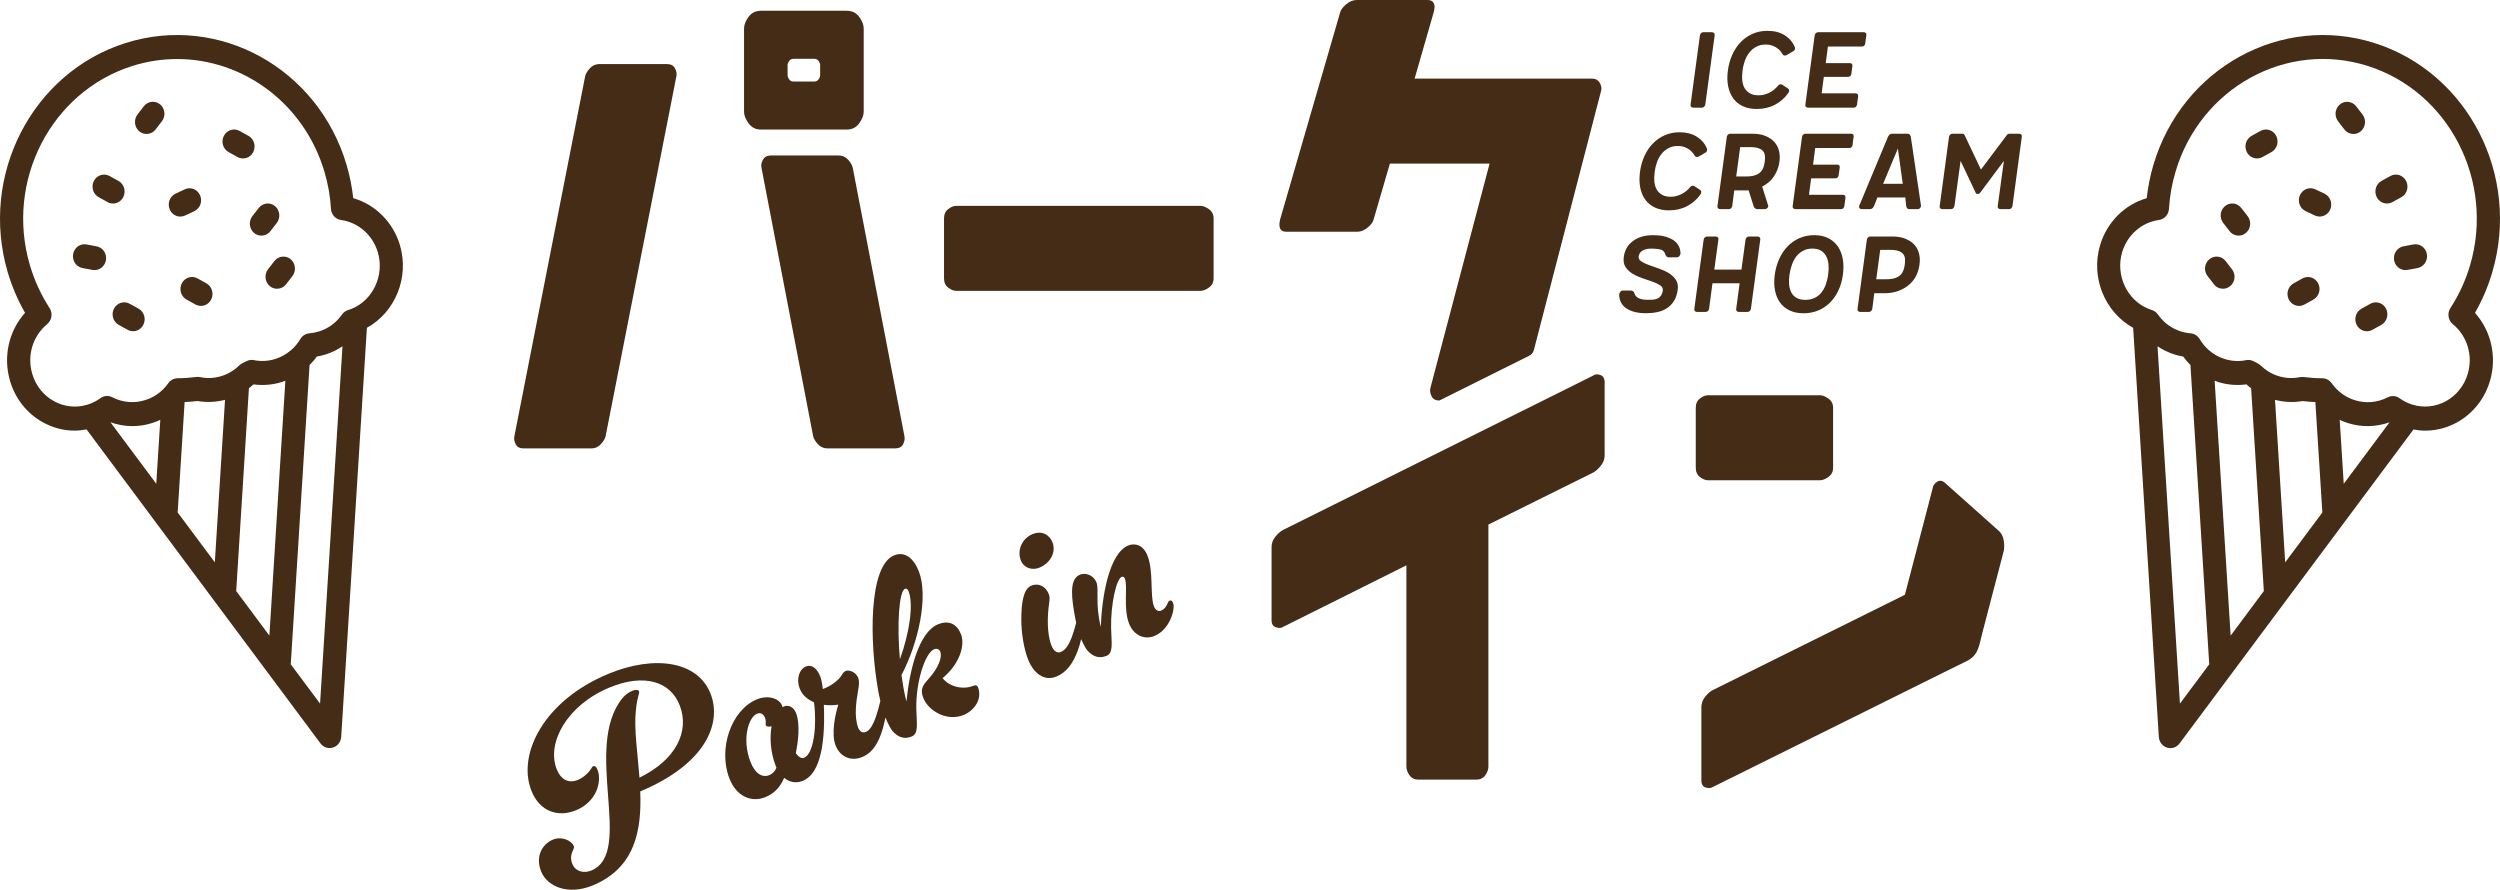 <svg width="118" height="42" viewBox="0 0 118 42" fill="none" xmlns="http://www.w3.org/2000/svg">
<g clip-path="url(#clip0_71_33084)">
<path d="M28.359 20.965C28.483 20.832 28.558 20.706 28.585 20.587L31.925 3.602C31.952 3.483 31.929 3.356 31.859 3.223C31.788 3.091 31.664 3.025 31.488 3.025H28.281C28.113 3.025 27.967 3.091 27.843 3.223C27.72 3.356 27.644 3.483 27.619 3.602L24.279 20.587C24.252 20.706 24.273 20.832 24.339 20.965C24.406 21.098 24.526 21.164 24.704 21.164H27.925C28.092 21.164 28.238 21.096 28.362 20.965H28.359Z" fill="#442C16"/>
<path d="M40.031 7.537C39.911 7.405 39.764 7.339 39.586 7.339H36.379C36.211 7.339 36.089 7.405 36.014 7.537C35.938 7.67 35.914 7.797 35.941 7.916L38.381 20.587C38.408 20.705 38.482 20.832 38.606 20.965C38.729 21.098 38.876 21.163 39.043 21.163H42.264C42.44 21.163 42.562 21.096 42.628 20.965C42.695 20.832 42.714 20.705 42.689 20.587L40.249 7.916C40.224 7.797 40.15 7.67 40.031 7.537Z" fill="#442C16"/>
<path d="M35.915 6.115H39.971C40.218 6.115 40.413 6.016 40.555 5.819C40.696 5.622 40.767 5.441 40.767 5.277V1.347C40.767 1.174 40.696 0.991 40.555 0.797C40.413 0.605 40.218 0.508 39.971 0.508H35.915C35.668 0.508 35.474 0.605 35.332 0.797C35.19 0.989 35.119 1.172 35.119 1.347V5.277C35.119 5.443 35.19 5.622 35.332 5.819C35.474 6.016 35.668 6.115 35.915 6.115ZM37.174 3.065C37.174 3.01 37.198 2.948 37.247 2.879C37.295 2.81 37.364 2.776 37.452 2.776H38.433C38.522 2.776 38.59 2.81 38.638 2.879C38.687 2.948 38.711 3.01 38.711 3.065V3.547C38.711 3.611 38.687 3.678 38.638 3.745C38.59 3.814 38.521 3.848 38.433 3.848H37.452C37.363 3.848 37.295 3.814 37.247 3.745C37.198 3.676 37.174 3.611 37.174 3.547V3.065Z" fill="#442C16"/>
<path d="M57.063 9.874C56.917 9.769 56.782 9.716 56.659 9.716H45.141C45.017 9.716 44.889 9.766 44.757 9.868C44.624 9.97 44.558 10.115 44.558 10.307V13.138C44.558 13.33 44.624 13.477 44.757 13.577C44.889 13.679 45.017 13.729 45.141 13.729H56.659C56.782 13.729 56.917 13.676 57.063 13.571C57.209 13.466 57.282 13.321 57.282 13.138V10.307C57.282 10.124 57.209 9.98 57.063 9.874Z" fill="#442C16"/>
<path d="M60.712 10.939H64.051C64.228 10.939 64.396 10.873 64.555 10.739C64.713 10.606 64.806 10.481 64.834 10.361L65.603 7.722H70.308L67.511 18.328C67.486 18.447 67.505 18.573 67.572 18.706C67.638 18.839 67.759 18.905 67.937 18.905C67.937 18.905 72.029 16.869 72.205 16.777C72.365 16.694 72.404 16.518 72.43 16.399L75.572 4.286C75.607 4.177 75.587 4.053 75.512 3.916C75.436 3.778 75.311 3.709 75.133 3.709H66.77L67.671 0.577C67.689 0.513 67.701 0.438 67.71 0.35C67.719 0.263 67.697 0.183 67.644 0.109C67.591 0.036 67.502 0 67.379 0H64.039C63.863 0 63.694 0.069 63.535 0.206C63.377 0.344 63.284 0.467 63.257 0.578L60.42 10.362C60.331 10.747 60.429 10.939 60.712 10.939Z" fill="#442C16"/>
<path d="M75.526 17.695C75.385 17.65 75.27 17.664 75.181 17.737L60.574 25.007C60.459 25.062 60.337 25.165 60.209 25.317C60.081 25.468 60.018 25.636 60.018 25.819V29.281C60.018 29.454 60.088 29.565 60.23 29.611C60.372 29.656 60.486 29.647 60.575 29.583L66.382 26.683V36.193C66.382 36.321 66.43 36.454 66.528 36.592C66.625 36.729 66.766 36.798 66.952 36.798H69.682C69.868 36.798 70.01 36.729 70.106 36.592C70.203 36.454 70.252 36.321 70.252 36.193V24.759L75.183 22.312C75.297 22.258 75.419 22.151 75.547 21.997C75.676 21.842 75.739 21.676 75.739 21.503V18.04C75.739 17.858 75.668 17.743 75.526 17.697V17.695Z" fill="#442C16"/>
<path d="M79.915 5.082H80.333C80.369 5.082 80.402 5.068 80.433 5.041C80.463 5.013 80.482 4.979 80.49 4.938L80.932 1.665C80.939 1.623 80.932 1.588 80.904 1.562C80.879 1.535 80.847 1.521 80.811 1.521H80.393C80.357 1.521 80.324 1.535 80.294 1.562C80.264 1.588 80.244 1.623 80.237 1.665L79.795 4.938C79.787 4.98 79.795 5.015 79.822 5.041C79.847 5.068 79.879 5.082 79.915 5.082Z" fill="#442C16"/>
<path d="M81.799 4.633C81.914 4.794 82.066 4.919 82.256 5.01C82.446 5.099 82.668 5.144 82.921 5.144C83.239 5.144 83.527 5.077 83.783 4.941C84.04 4.805 84.248 4.62 84.409 4.386C84.421 4.373 84.429 4.359 84.433 4.345C84.438 4.331 84.441 4.317 84.445 4.305C84.453 4.255 84.439 4.214 84.403 4.186L84.126 3.998C84.101 3.986 84.077 3.98 84.053 3.98C83.996 3.98 83.954 4 83.927 4.042C83.797 4.197 83.652 4.311 83.491 4.386C83.329 4.461 83.17 4.499 83.013 4.499C82.847 4.499 82.71 4.469 82.601 4.408C82.493 4.347 82.408 4.264 82.346 4.159C82.286 4.055 82.248 3.931 82.235 3.789C82.221 3.647 82.226 3.492 82.25 3.325C82.269 3.162 82.307 3.006 82.361 2.857C82.416 2.709 82.488 2.579 82.579 2.468C82.669 2.357 82.778 2.268 82.906 2.202C83.032 2.135 83.179 2.102 83.344 2.102C83.51 2.102 83.651 2.14 83.792 2.215C83.934 2.29 84.049 2.405 84.138 2.559C84.145 2.581 84.16 2.596 84.183 2.606C84.205 2.616 84.228 2.621 84.252 2.621C84.276 2.621 84.3 2.615 84.325 2.602L84.646 2.415C84.689 2.39 84.717 2.351 84.724 2.296V2.255C84.724 2.241 84.72 2.227 84.712 2.215C84.611 1.98 84.451 1.796 84.231 1.66C84.011 1.524 83.743 1.455 83.424 1.455C83.17 1.455 82.936 1.502 82.723 1.596C82.509 1.69 82.322 1.821 82.161 1.988C82 2.155 81.868 2.352 81.764 2.581C81.662 2.809 81.593 3.056 81.556 3.323C81.52 3.59 81.523 3.836 81.565 4.056C81.608 4.278 81.686 4.469 81.802 4.63L81.799 4.633Z" fill="#442C16"/>
<path d="M85.335 5.082H87.5C87.541 5.082 87.574 5.068 87.6 5.041C87.625 5.013 87.643 4.982 87.651 4.944L87.705 4.543C87.71 4.505 87.701 4.472 87.681 4.446C87.661 4.419 87.63 4.405 87.591 4.405H85.982L86.084 3.627H87.233C87.274 3.627 87.307 3.612 87.336 3.586C87.364 3.558 87.379 3.526 87.384 3.489L87.432 3.119C87.44 3.081 87.434 3.048 87.414 3.022C87.394 2.993 87.363 2.981 87.324 2.981H86.175L86.277 2.198H87.886C87.927 2.198 87.96 2.184 87.989 2.157C88.017 2.131 88.032 2.098 88.037 2.06L88.091 1.659C88.099 1.621 88.091 1.588 88.07 1.562C88.047 1.535 88.017 1.521 87.976 1.521H85.811C85.775 1.521 85.742 1.535 85.712 1.562C85.682 1.588 85.662 1.623 85.654 1.665L85.213 4.938C85.205 4.98 85.213 5.015 85.24 5.041C85.266 5.068 85.297 5.082 85.333 5.082H85.335Z" fill="#442C16"/>
<path d="M80.26 9.176C80.273 9.163 80.28 9.149 80.285 9.135C80.289 9.121 80.292 9.107 80.297 9.094C80.304 9.044 80.291 9.004 80.254 8.974L79.977 8.786C79.953 8.774 79.929 8.768 79.905 8.768C79.847 8.768 79.805 8.788 79.778 8.83C79.648 8.985 79.504 9.099 79.342 9.174C79.181 9.249 79.021 9.287 78.864 9.287C78.698 9.287 78.561 9.257 78.453 9.196C78.344 9.135 78.26 9.052 78.198 8.947C78.138 8.843 78.1 8.719 78.086 8.577C78.073 8.435 78.077 8.28 78.101 8.113C78.121 7.95 78.159 7.794 78.213 7.645C78.267 7.497 78.34 7.367 78.43 7.256C78.521 7.145 78.629 7.056 78.757 6.99C78.884 6.923 79.03 6.89 79.196 6.89C79.362 6.89 79.502 6.928 79.644 7.003C79.786 7.078 79.9 7.194 79.989 7.347C79.997 7.369 80.012 7.384 80.034 7.394C80.057 7.405 80.08 7.409 80.104 7.409C80.128 7.409 80.152 7.403 80.176 7.391L80.497 7.203C80.541 7.178 80.568 7.139 80.576 7.084V7.043C80.576 7.029 80.571 7.015 80.564 7.003C80.463 6.768 80.303 6.584 80.083 6.448C79.862 6.312 79.594 6.243 79.276 6.243C79.021 6.243 78.787 6.29 78.575 6.384C78.361 6.478 78.174 6.609 78.013 6.776C77.851 6.943 77.72 7.14 77.616 7.369C77.513 7.597 77.444 7.844 77.408 8.111C77.372 8.378 77.375 8.624 77.417 8.844C77.459 9.066 77.537 9.257 77.654 9.418C77.768 9.579 77.921 9.704 78.111 9.795C78.3 9.884 78.522 9.929 78.775 9.929C79.094 9.929 79.382 9.862 79.638 9.726C79.894 9.59 80.102 9.405 80.264 9.171L80.26 9.176Z" fill="#442C16"/>
<path d="M81.186 9.871H81.604C81.64 9.871 81.673 9.857 81.704 9.831C81.734 9.803 81.753 9.768 81.761 9.728L81.857 8.988H82.432C82.468 8.988 82.503 8.987 82.534 8.982L82.77 9.728C82.777 9.765 82.798 9.799 82.833 9.828C82.868 9.857 82.902 9.871 82.938 9.871H83.308C83.344 9.871 83.377 9.857 83.407 9.831C83.438 9.803 83.457 9.768 83.465 9.728L83.174 8.805C83.415 8.685 83.603 8.521 83.736 8.316C83.869 8.111 83.952 7.894 83.985 7.664L83.991 7.614C84.015 7.447 84.007 7.284 83.97 7.125C83.932 6.967 83.86 6.826 83.756 6.708C83.65 6.589 83.51 6.492 83.335 6.42C83.16 6.346 82.944 6.311 82.691 6.311H81.663C81.627 6.311 81.594 6.325 81.563 6.351C81.533 6.378 81.514 6.412 81.506 6.454L81.064 9.728C81.057 9.77 81.064 9.804 81.091 9.831C81.117 9.857 81.149 9.871 81.185 9.871H81.186ZM82.136 6.944H82.608C82.777 6.944 82.911 6.962 83.011 7C83.109 7.037 83.183 7.087 83.228 7.15C83.275 7.212 83.3 7.284 83.306 7.366C83.312 7.447 83.309 7.53 83.297 7.614L83.291 7.664C83.279 7.747 83.26 7.83 83.231 7.91C83.202 7.989 83.157 8.06 83.095 8.122C83.033 8.185 82.948 8.235 82.839 8.272C82.73 8.31 82.59 8.329 82.421 8.329H81.949L82.136 6.942V6.944Z" fill="#442C16"/>
<path d="M84.643 9.831C84.668 9.857 84.7 9.871 84.736 9.871H86.901C86.942 9.871 86.975 9.857 87.001 9.831C87.026 9.803 87.045 9.771 87.052 9.734L87.106 9.332C87.111 9.295 87.102 9.262 87.082 9.235C87.063 9.207 87.031 9.195 86.992 9.195H85.383L85.486 8.416H86.635C86.675 8.416 86.708 8.402 86.737 8.375C86.766 8.347 86.781 8.316 86.785 8.279L86.834 7.908C86.841 7.871 86.835 7.838 86.815 7.811C86.796 7.783 86.764 7.771 86.725 7.771H85.576L85.679 6.987H87.287C87.328 6.987 87.361 6.973 87.39 6.947C87.418 6.92 87.434 6.887 87.438 6.85L87.492 6.448C87.5 6.411 87.492 6.378 87.471 6.351C87.449 6.325 87.418 6.311 87.378 6.311H85.213C85.177 6.311 85.143 6.325 85.113 6.351C85.083 6.378 85.063 6.412 85.056 6.454L84.614 9.728C84.606 9.77 84.614 9.804 84.641 9.831H84.643Z" fill="#442C16"/>
<path d="M87.776 9.831C87.802 9.857 87.833 9.871 87.87 9.871H88.275C88.311 9.871 88.344 9.857 88.375 9.831C88.405 9.803 88.43 9.771 88.45 9.734L88.613 9.32H89.931L89.973 9.734C89.98 9.771 89.997 9.804 90.021 9.831C90.045 9.857 90.075 9.871 90.112 9.871H90.517C90.553 9.871 90.587 9.857 90.617 9.831C90.647 9.803 90.666 9.768 90.674 9.728L90.19 6.454C90.181 6.412 90.164 6.378 90.139 6.351C90.113 6.325 90.081 6.311 90.045 6.311H89.296C89.26 6.311 89.225 6.325 89.193 6.351C89.162 6.378 89.135 6.412 89.115 6.454L87.749 9.728C87.741 9.77 87.749 9.804 87.776 9.831ZM89.581 7.012L89.81 8.674H88.884L89.579 7.012H89.581Z" fill="#442C16"/>
<path d="M95.308 6.311H94.842C94.794 6.311 94.751 6.336 94.715 6.386L93.5 8.003L92.733 6.386C92.713 6.336 92.674 6.311 92.618 6.311H92.152C92.116 6.311 92.083 6.325 92.053 6.351C92.022 6.378 92.003 6.412 91.995 6.454L91.553 9.728C91.546 9.77 91.553 9.804 91.581 9.831C91.606 9.857 91.638 9.871 91.674 9.871H92.092C92.128 9.871 92.161 9.857 92.191 9.831C92.222 9.803 92.241 9.768 92.249 9.728L92.54 7.595L93.259 9.113C93.266 9.138 93.287 9.151 93.319 9.151H93.379C93.404 9.151 93.428 9.138 93.452 9.113L94.583 7.595L94.293 9.728C94.286 9.77 94.293 9.804 94.32 9.831C94.346 9.857 94.378 9.871 94.414 9.871H94.831C94.868 9.871 94.901 9.857 94.931 9.831C94.961 9.803 94.981 9.768 94.988 9.728L95.43 6.454C95.438 6.412 95.43 6.378 95.403 6.351C95.377 6.325 95.346 6.311 95.309 6.311H95.308Z" fill="#442C16"/>
<path d="M78.952 11.316C78.837 11.242 78.701 11.189 78.543 11.153C78.386 11.117 78.215 11.1 78.029 11.1C77.642 11.1 77.325 11.191 77.079 11.374C76.833 11.555 76.689 11.803 76.643 12.116C76.615 12.316 76.643 12.48 76.728 12.608C76.812 12.735 76.925 12.841 77.067 12.924C77.209 13.009 77.364 13.079 77.533 13.135C77.702 13.192 77.86 13.246 78.005 13.298C78.15 13.35 78.27 13.407 78.365 13.47C78.46 13.532 78.499 13.617 78.483 13.72C78.466 13.829 78.435 13.912 78.386 13.97C78.338 14.029 78.281 14.072 78.215 14.098C78.148 14.125 78.076 14.14 77.997 14.145C77.919 14.15 77.841 14.151 77.765 14.151C77.705 14.151 77.642 14.147 77.575 14.139C77.509 14.131 77.446 14.115 77.388 14.092C77.329 14.069 77.28 14.039 77.237 14.001C77.195 13.964 77.167 13.915 77.15 13.857C77.142 13.815 77.121 13.781 77.09 13.754C77.058 13.728 77.023 13.714 76.987 13.714H76.6C76.552 13.714 76.512 13.732 76.482 13.77C76.452 13.807 76.432 13.848 76.425 13.889C76.425 14.039 76.455 14.172 76.515 14.284C76.576 14.397 76.663 14.491 76.775 14.562C76.888 14.636 77.02 14.691 77.174 14.728C77.326 14.766 77.497 14.784 77.682 14.784C77.868 14.784 78.058 14.767 78.227 14.731C78.395 14.695 78.548 14.634 78.68 14.547C78.813 14.459 78.925 14.344 79.014 14.201C79.103 14.059 79.161 13.881 79.189 13.668C79.213 13.484 79.183 13.329 79.098 13.204C79.014 13.079 78.9 12.974 78.759 12.887C78.617 12.801 78.462 12.73 78.293 12.674C78.124 12.618 77.966 12.562 77.821 12.508C77.676 12.454 77.557 12.396 77.464 12.333C77.37 12.271 77.331 12.194 77.343 12.102C77.36 11.985 77.42 11.894 77.524 11.83C77.629 11.766 77.773 11.733 77.954 11.733C78.111 11.733 78.248 11.747 78.365 11.774C78.483 11.802 78.561 11.875 78.6 11.996C78.608 12.038 78.628 12.074 78.658 12.102C78.688 12.132 78.721 12.146 78.757 12.146H79.145C79.193 12.146 79.232 12.129 79.262 12.093C79.293 12.057 79.312 12.018 79.32 11.977C79.32 11.827 79.287 11.697 79.223 11.588C79.158 11.478 79.069 11.388 78.953 11.314L78.952 11.316Z" fill="#442C16"/>
<path d="M80.51 14.723C80.546 14.723 80.579 14.709 80.609 14.683C80.639 14.655 80.659 14.62 80.667 14.58L80.829 13.37H82.111L81.948 14.58C81.941 14.622 81.948 14.656 81.975 14.683C82.001 14.709 82.033 14.723 82.069 14.723H82.486C82.523 14.723 82.556 14.709 82.586 14.683C82.616 14.655 82.636 14.62 82.643 14.58L83.085 11.306C83.093 11.264 83.085 11.23 83.058 11.203C83.032 11.175 83.001 11.163 82.964 11.163H82.547C82.511 11.163 82.477 11.177 82.447 11.203C82.417 11.23 82.397 11.264 82.39 11.306L82.197 12.724H80.915L81.108 11.306C81.116 11.264 81.108 11.23 81.081 11.203C81.056 11.175 81.024 11.163 80.988 11.163H80.57C80.534 11.163 80.501 11.177 80.471 11.203C80.44 11.23 80.421 11.264 80.413 11.306L79.972 14.58C79.964 14.622 79.972 14.656 79.999 14.683C80.024 14.709 80.056 14.723 80.092 14.723H80.51Z" fill="#442C16"/>
<path d="M86.747 11.633C86.632 11.466 86.482 11.336 86.293 11.241C86.106 11.147 85.885 11.1 85.631 11.1C85.378 11.1 85.144 11.147 84.93 11.241C84.716 11.335 84.531 11.466 84.371 11.633C84.211 11.8 84.08 11.997 83.977 12.226C83.875 12.454 83.805 12.701 83.769 12.968C83.733 13.235 83.736 13.481 83.778 13.701C83.82 13.923 83.899 14.114 84.013 14.275C84.128 14.436 84.28 14.561 84.467 14.652C84.654 14.741 84.876 14.786 85.129 14.786C85.382 14.786 85.616 14.741 85.827 14.652C86.038 14.561 86.224 14.436 86.384 14.275C86.543 14.114 86.675 13.923 86.777 13.701C86.88 13.479 86.949 13.235 86.985 12.968C87.021 12.701 87.02 12.452 86.979 12.226C86.939 11.997 86.862 11.8 86.747 11.633ZM86.29 12.968C86.266 13.135 86.228 13.29 86.176 13.435C86.123 13.579 86.053 13.704 85.968 13.812C85.88 13.918 85.775 14.003 85.649 14.062C85.524 14.123 85.379 14.153 85.214 14.153C85.048 14.153 84.911 14.123 84.802 14.062C84.693 14.001 84.611 13.918 84.553 13.812C84.497 13.706 84.461 13.581 84.448 13.435C84.434 13.292 84.439 13.135 84.463 12.968C84.487 12.806 84.525 12.648 84.577 12.498C84.63 12.348 84.701 12.215 84.788 12.102C84.877 11.989 84.984 11.899 85.11 11.833C85.235 11.766 85.379 11.733 85.545 11.733C85.711 11.733 85.847 11.766 85.954 11.833C86.061 11.9 86.144 11.989 86.201 12.102C86.26 12.215 86.295 12.348 86.307 12.498C86.319 12.648 86.313 12.804 86.289 12.968H86.29Z" fill="#442C16"/>
<path d="M89.946 11.272C89.771 11.198 89.556 11.163 89.302 11.163H88.274C88.238 11.163 88.205 11.177 88.175 11.203C88.144 11.23 88.125 11.264 88.117 11.306L87.676 14.58C87.668 14.622 87.676 14.656 87.703 14.683C87.728 14.709 87.76 14.723 87.796 14.723H88.214C88.25 14.723 88.283 14.709 88.313 14.683C88.344 14.655 88.363 14.62 88.371 14.58L88.467 13.84H88.939C89.192 13.84 89.417 13.803 89.613 13.728C89.809 13.653 89.976 13.554 90.115 13.434C90.254 13.313 90.364 13.173 90.442 13.013C90.521 12.854 90.572 12.69 90.596 12.518L90.602 12.468C90.626 12.301 90.619 12.138 90.581 11.979C90.543 11.821 90.471 11.68 90.367 11.561C90.261 11.442 90.121 11.345 89.946 11.274V11.272ZM89.907 12.466L89.901 12.516C89.889 12.599 89.869 12.682 89.841 12.762C89.812 12.841 89.767 12.912 89.705 12.974C89.643 13.037 89.557 13.087 89.449 13.124C89.34 13.162 89.2 13.181 89.031 13.181H88.559L88.746 11.794H89.218C89.387 11.794 89.521 11.813 89.621 11.85C89.719 11.888 89.793 11.938 89.838 12C89.885 12.063 89.91 12.135 89.916 12.216C89.922 12.297 89.919 12.38 89.907 12.465V12.466Z" fill="#442C16"/>
<path d="M85.899 22.669C86.023 22.669 86.157 22.616 86.303 22.511C86.45 22.406 86.522 22.261 86.522 22.078V19.247C86.522 19.064 86.45 18.92 86.303 18.814C86.157 18.709 86.023 18.656 85.899 18.656H80.624C80.5 18.656 80.372 18.706 80.239 18.808C80.106 18.91 80.04 19.055 80.04 19.247V22.078C80.04 22.27 80.106 22.417 80.239 22.517C80.372 22.619 80.5 22.669 80.624 22.669H85.899Z" fill="#442C16"/>
<path d="M94.342 25.056L91.809 22.797C91.675 22.677 91.546 22.66 91.424 22.744C91.302 22.828 91.236 22.927 91.224 23.038L89.911 28.074L80.861 32.563C80.737 32.618 80.614 32.724 80.49 32.879C80.367 33.036 80.305 33.2 80.305 33.373V36.836C80.305 37.019 80.376 37.131 80.517 37.172C80.659 37.212 80.774 37.201 80.863 37.137L88.541 33.328C88.917 33.142 89.292 32.956 89.668 32.768C90.364 32.423 91.062 32.077 91.759 31.73C91.991 31.615 92.222 31.501 92.454 31.387C92.73 31.249 93.047 31.14 93.232 30.874C93.418 30.61 93.47 30.244 93.552 29.93C93.632 29.623 93.712 29.317 93.791 29.011C93.981 28.282 94.171 27.555 94.362 26.827C94.432 26.558 94.499 26.288 94.573 26.019C94.607 25.892 94.609 25.728 94.579 25.526C94.548 25.325 94.47 25.167 94.342 25.053V25.056Z" fill="#442C16"/>
<path d="M16.673 9.354C16.616 8.826 16.51 8.3 16.36 7.789C15.015 3.219 10.332 0.636 5.923 2.032C1.513 3.43 -0.981 8.283 0.365 12.851C0.564 13.524 0.839 14.167 1.182 14.765C0.415 15.622 0.137 16.835 0.475 17.981C0.724 18.827 1.277 19.522 2.03 19.936C2.499 20.194 3.01 20.326 3.525 20.326C3.712 20.326 3.899 20.302 4.085 20.268L15.126 35.088C15.232 35.229 15.392 35.308 15.559 35.308C15.612 35.308 15.666 35.3 15.719 35.283C15.936 35.215 16.09 35.014 16.105 34.778L17.317 15.472C18.648 14.741 19.328 13.102 18.879 11.578C18.558 10.489 17.716 9.654 16.676 9.354H16.673ZM7.168 19.971C7.304 19.929 7.437 19.877 7.566 19.816L7.376 22.834L5.214 19.932C5.846 20.155 6.524 20.176 7.168 19.971ZM8.714 18.977C8.913 18.967 9.115 18.953 9.321 18.928C9.752 19.003 10.196 18.981 10.621 18.872L10.14 26.542L8.386 24.188L8.714 18.977ZM11.747 18.328C11.823 18.27 11.895 18.209 11.967 18.143C12.417 18.204 12.88 18.165 13.318 18.026C13.37 18.011 13.419 17.989 13.469 17.97L12.715 30.001L11.149 27.898L11.749 18.328H11.747ZM13.724 31.355L14.611 17.229C14.734 17.105 14.852 16.974 14.954 16.829C15.099 16.804 15.241 16.771 15.378 16.727C15.66 16.638 15.922 16.507 16.165 16.346L15.107 33.211L13.724 31.355ZM16.596 14.575C16.545 14.595 16.491 14.614 16.43 14.633C16.316 14.669 16.216 14.742 16.145 14.842C15.876 15.227 15.5 15.505 15.06 15.644C14.915 15.689 14.76 15.719 14.6 15.733C14.427 15.747 14.27 15.846 14.179 15.999C14.057 16.204 13.908 16.383 13.736 16.53C13.736 16.53 13.736 16.53 13.735 16.53C13.73 16.535 13.724 16.537 13.719 16.541C13.507 16.721 13.266 16.857 13.002 16.941C12.67 17.046 12.317 17.067 11.984 16.998C11.865 16.973 11.74 16.991 11.63 17.049C11.578 17.076 11.526 17.102 11.438 17.145C11.387 17.17 11.34 17.204 11.298 17.243C11.183 17.354 11.064 17.449 10.942 17.526C10.793 17.62 10.633 17.693 10.467 17.746C10.131 17.853 9.787 17.872 9.445 17.8C9.388 17.787 9.327 17.785 9.27 17.793C8.967 17.832 8.67 17.853 8.386 17.853C8.216 17.853 8.055 17.936 7.952 18.076C7.899 18.148 7.845 18.218 7.786 18.284C7.529 18.57 7.215 18.772 6.853 18.884C6.336 19.049 5.783 19 5.299 18.75C5.119 18.656 4.905 18.673 4.741 18.794C4.56 18.925 4.359 19.027 4.147 19.094C3.61 19.264 3.04 19.208 2.545 18.934C2.049 18.661 1.686 18.204 1.522 17.646C1.267 16.782 1.544 15.861 2.227 15.299C2.45 15.114 2.5 14.783 2.34 14.539C1.938 13.92 1.624 13.24 1.412 12.518C0.239 8.549 2.407 4.33 6.242 3.115C6.948 2.892 7.66 2.786 8.362 2.786C11.474 2.786 14.362 4.877 15.318 8.121C15.485 8.688 15.588 9.271 15.622 9.857C15.639 10.128 15.836 10.348 16.096 10.384C16.911 10.495 17.594 11.095 17.834 11.91C18.154 12.993 17.608 14.165 16.598 14.575H16.596Z" fill="#442C16"/>
<path d="M5.817 9.306C5.959 9.029 5.858 8.687 5.592 8.54L5.17 8.307C4.903 8.16 4.573 8.265 4.431 8.541C4.29 8.818 4.391 9.16 4.657 9.307L5.08 9.54C5.161 9.585 5.249 9.606 5.336 9.606C5.532 9.606 5.72 9.496 5.818 9.306H5.817Z" fill="#442C16"/>
<path d="M9.742 13.373L9.32 13.14C9.053 12.993 8.723 13.098 8.581 13.374C8.439 13.651 8.54 13.993 8.805 14.14L9.228 14.373C9.309 14.418 9.396 14.439 9.484 14.439C9.68 14.439 9.868 14.329 9.966 14.139C10.108 13.862 10.007 13.52 9.74 13.373H9.742Z" fill="#442C16"/>
<path d="M4.559 11.627L4.087 11.538C3.792 11.48 3.507 11.684 3.452 11.992C3.398 12.3 3.594 12.594 3.891 12.651L4.363 12.74C4.396 12.746 4.429 12.749 4.463 12.749C4.72 12.749 4.951 12.558 4.999 12.285C5.054 11.977 4.858 11.683 4.561 11.627H4.559Z" fill="#442C16"/>
<path d="M11.952 7.178C12.093 6.901 11.992 6.559 11.727 6.412L11.305 6.179C11.038 6.032 10.708 6.137 10.566 6.414C10.424 6.69 10.525 7.033 10.792 7.18L11.214 7.413C11.296 7.458 11.383 7.478 11.471 7.478C11.667 7.478 11.855 7.369 11.953 7.178H11.952Z" fill="#442C16"/>
<path d="M6.54 14.569L6.117 14.336C5.851 14.189 5.52 14.293 5.379 14.569C5.237 14.844 5.338 15.188 5.603 15.334L6.025 15.567C6.107 15.613 6.194 15.633 6.282 15.633C6.478 15.633 6.666 15.524 6.764 15.333C6.906 15.058 6.805 14.714 6.538 14.567L6.54 14.569Z" fill="#442C16"/>
<path d="M13.063 10.525C13.251 10.281 13.215 9.924 12.98 9.729C12.745 9.534 12.401 9.573 12.213 9.815L11.912 10.201C11.724 10.445 11.76 10.801 11.995 10.997C12.097 11.081 12.217 11.122 12.338 11.122C12.498 11.122 12.656 11.05 12.763 10.911L13.063 10.525Z" fill="#442C16"/>
<path d="M6.789 5.016L6.49 5.404C6.302 5.648 6.341 6.004 6.576 6.199C6.677 6.282 6.797 6.323 6.917 6.323C7.077 6.323 7.237 6.249 7.344 6.11L7.642 5.723C7.831 5.479 7.792 5.122 7.556 4.927C7.321 4.732 6.977 4.772 6.789 5.016Z" fill="#442C16"/>
<path d="M12.951 12.322L12.651 12.709C12.463 12.952 12.501 13.309 12.734 13.504C12.835 13.589 12.956 13.629 13.076 13.629C13.236 13.629 13.395 13.557 13.502 13.418L13.802 13.032C13.99 12.788 13.953 12.432 13.719 12.236C13.484 12.04 13.14 12.08 12.951 12.322Z" fill="#442C16"/>
<path d="M9.172 9.966C9.446 9.838 9.569 9.502 9.443 9.218C9.32 8.933 8.997 8.806 8.721 8.936L8.285 9.141C8.011 9.269 7.889 9.605 8.014 9.89C8.104 10.099 8.303 10.223 8.512 10.223C8.587 10.223 8.664 10.207 8.736 10.173L9.172 9.968V9.966Z" fill="#442C16"/>
<path d="M117.635 12.851C118.981 8.283 116.487 3.43 112.077 2.032C107.667 0.636 102.987 3.219 101.639 7.789C101.488 8.3 101.383 8.826 101.325 9.354C100.283 9.654 99.444 10.489 99.123 11.58C98.673 13.102 99.353 14.739 100.685 15.474L101.897 34.782C101.912 35.016 102.064 35.218 102.283 35.286C102.336 35.304 102.388 35.312 102.443 35.312C102.608 35.312 102.77 35.232 102.875 35.091L113.917 20.271C114.102 20.305 114.286 20.327 114.47 20.327C115.837 20.327 117.107 19.408 117.526 17.983C117.864 16.837 117.586 15.625 116.819 14.767C117.163 14.168 117.437 13.527 117.636 12.852L117.635 12.851ZM104.682 18.026C105.12 18.165 105.583 18.204 106.033 18.143C106.103 18.209 106.177 18.27 106.253 18.328L106.853 27.898L105.286 30.002L104.531 17.97C104.582 17.989 104.63 18.011 104.683 18.026H104.682ZM108.68 18.93C108.885 18.955 109.087 18.969 109.286 18.978L109.615 24.19L107.861 26.544L107.38 18.873C107.806 18.983 108.25 19.006 108.68 18.93ZM110.829 19.971C111.474 20.176 112.154 20.155 112.786 19.933L110.624 22.836L110.434 19.818C110.562 19.879 110.695 19.93 110.829 19.972V19.971ZM102.622 16.727C102.759 16.771 102.901 16.804 103.046 16.829C103.15 16.974 103.267 17.106 103.389 17.229L104.276 31.355L102.893 33.211L101.835 16.346C102.078 16.507 102.34 16.637 102.623 16.727H102.622ZM113.855 19.097C113.642 19.03 113.442 18.928 113.261 18.797C113.167 18.728 113.057 18.694 112.947 18.694C112.864 18.694 112.78 18.714 112.703 18.753C112.217 19.003 111.665 19.052 111.145 18.888C110.785 18.775 110.473 18.573 110.215 18.287C110.156 18.222 110.102 18.15 110.048 18.078C109.945 17.937 109.784 17.856 109.613 17.854C109.33 17.854 109.033 17.834 108.73 17.795C108.671 17.787 108.612 17.79 108.555 17.801C108.213 17.872 107.869 17.854 107.533 17.748C107.367 17.695 107.206 17.621 107.056 17.528C106.934 17.451 106.815 17.357 106.7 17.246C106.658 17.206 106.578 17.156 106.527 17.131C106.474 17.106 106.422 17.079 106.37 17.051C106.26 16.993 106.135 16.976 106.016 16.999C105.683 17.068 105.33 17.048 104.998 16.943C104.727 16.857 104.48 16.72 104.262 16.53C104.091 16.383 103.943 16.204 103.819 15.999C103.727 15.846 103.572 15.747 103.398 15.733C103.237 15.721 103.083 15.689 102.939 15.644C102.498 15.505 102.121 15.227 101.852 14.842C101.782 14.742 101.675 14.667 101.562 14.631C101.509 14.614 101.453 14.595 101.408 14.576C100.392 14.164 99.846 12.991 100.164 11.908C100.404 11.092 101.087 10.493 101.903 10.383C102.162 10.347 102.36 10.126 102.376 9.856C102.411 9.27 102.513 8.685 102.681 8.117C103.852 4.144 107.922 1.899 111.756 3.112C115.592 4.327 117.758 8.546 116.588 12.518C116.376 13.242 116.062 13.921 115.66 14.539C115.5 14.784 115.549 15.116 115.773 15.299C116.456 15.861 116.733 16.782 116.478 17.646C116.139 18.795 114.961 19.446 113.853 19.094L113.855 19.097Z" fill="#442C16"/>
<path d="M113.568 8.541C113.426 8.266 113.096 8.159 112.829 8.306L112.407 8.539C112.142 8.686 112.041 9.029 112.182 9.305C112.28 9.496 112.469 9.605 112.665 9.605C112.751 9.605 112.84 9.584 112.921 9.54L113.343 9.307C113.609 9.16 113.71 8.818 113.569 8.541H113.568Z" fill="#442C16"/>
<path d="M108.68 13.14L108.258 13.373C107.993 13.52 107.892 13.862 108.032 14.139C108.13 14.329 108.318 14.439 108.514 14.439C108.6 14.439 108.689 14.417 108.771 14.373L109.193 14.14C109.458 13.993 109.559 13.651 109.418 13.374C109.276 13.099 108.946 12.993 108.679 13.14H108.68Z" fill="#442C16"/>
<path d="M113.913 11.538L113.441 11.627C113.144 11.683 112.948 11.979 113.002 12.285C113.05 12.558 113.28 12.749 113.539 12.749C113.572 12.749 113.605 12.746 113.638 12.74L114.11 12.651C114.407 12.594 114.603 12.299 114.549 11.993C114.495 11.685 114.21 11.481 113.914 11.538H113.913Z" fill="#442C16"/>
<path d="M106.696 6.179L106.274 6.412C106.009 6.559 105.908 6.901 106.05 7.178C106.148 7.369 106.336 7.478 106.532 7.478C106.618 7.478 106.707 7.456 106.788 7.413L107.21 7.18C107.476 7.033 107.577 6.69 107.437 6.414C107.295 6.137 106.965 6.032 106.698 6.179H106.696Z" fill="#442C16"/>
<path d="M111.883 14.336L111.461 14.569C111.196 14.716 111.095 15.058 111.235 15.335C111.333 15.525 111.522 15.635 111.718 15.635C111.803 15.635 111.892 15.613 111.974 15.569L112.396 15.336C112.661 15.189 112.762 14.847 112.621 14.57C112.479 14.294 112.149 14.19 111.882 14.337L111.883 14.336Z" fill="#442C16"/>
<path d="M105.787 9.815C105.599 9.571 105.255 9.532 105.02 9.729C104.784 9.925 104.747 10.281 104.937 10.525L105.237 10.911C105.344 11.05 105.502 11.122 105.662 11.122C105.782 11.122 105.903 11.081 106.004 10.997C106.239 10.802 106.277 10.445 106.087 10.201L105.787 9.815Z" fill="#442C16"/>
<path d="M111.51 5.405L111.211 5.018C111.023 4.774 110.679 4.733 110.444 4.928C110.208 5.124 110.169 5.48 110.358 5.724L110.656 6.112C110.765 6.252 110.923 6.324 111.083 6.324C111.202 6.324 111.323 6.284 111.424 6.201C111.659 6.005 111.698 5.649 111.51 5.405Z" fill="#442C16"/>
<path d="M105.049 12.322C104.86 12.079 104.516 12.04 104.281 12.236C104.046 12.432 104.008 12.788 104.198 13.032L104.498 13.418C104.605 13.557 104.764 13.629 104.924 13.629C105.044 13.629 105.165 13.589 105.266 13.504C105.501 13.309 105.539 12.952 105.349 12.709L105.049 12.322Z" fill="#442C16"/>
<path d="M109.713 9.139L109.278 8.935C109.003 8.805 108.679 8.932 108.555 9.218C108.432 9.502 108.552 9.838 108.828 9.966L109.264 10.171C109.336 10.206 109.413 10.221 109.489 10.221C109.697 10.221 109.896 10.098 109.986 9.888C110.11 9.604 109.989 9.268 109.713 9.139Z" fill="#442C16"/>
<path d="M28.699 31.813C25.7 33.056 24.406 35.569 25.076 37.304C25.469 38.326 26.357 38.587 27.19 38.244C28.186 37.831 28.408 36.862 28.206 36.34C28.144 36.18 28.069 36.138 27.996 36.168C27.956 36.185 27.944 36.215 27.915 36.263C27.858 36.361 27.63 36.665 27.28 36.81C26.838 36.993 26.466 36.801 26.27 36.29C25.798 35.066 26.756 33.285 28.768 32.451C30.37 31.786 31.638 32.138 32.085 33.298C32.557 34.522 31.909 35.866 30.183 36.704C30.097 35.553 29.92 34.417 30.011 33.54C30.085 32.805 30.204 32.743 30.159 32.626C30.125 32.541 29.985 32.549 29.842 32.608C29.708 32.663 29.515 32.78 29.371 32.963C27.496 35.297 29.952 40.243 27.909 41.09C27.55 41.239 27.151 41.132 27.012 40.771C26.831 40.302 27.142 40.088 27.087 39.949C26.976 39.661 26.507 39.461 26.095 39.632C25.602 39.836 25.263 40.408 25.534 41.112C25.83 41.878 26.846 42.259 27.977 41.792C29.99 40.957 30.291 39.177 30.22 37.354C33.349 36.044 34.07 34.115 33.543 32.754C32.948 31.209 30.908 30.895 28.701 31.81L28.699 31.813Z" fill="#442C16"/>
<path d="M45.95 32.366C45.436 32.579 44.795 32.401 44.49 32.008C45.311 31.324 45.555 30.444 45.362 29.943C45.173 29.454 44.788 29.256 44.273 29.468C43.349 29.851 42.924 31.683 42.784 33.112C42.681 32.723 42.612 32.294 42.551 31.861C43.355 30.331 43.827 28.158 43.372 26.977C43.126 26.337 42.701 26.008 42.197 26.215C40.995 26.714 41.026 30.283 41.467 32.693C41.493 32.827 41.523 32.959 41.553 33.087C41.259 34.347 41.002 34.492 40.86 34.55C40.736 34.6 40.587 34.552 40.508 34.35C40.303 33.817 40.416 33.092 40.501 32.599C40.546 32.346 40.567 32.152 40.505 31.993C40.403 31.727 40.08 31.6 39.916 31.669C39.854 31.694 39.785 31.76 39.714 31.888C39.599 32.083 39.26 32.349 38.962 32.471L38.838 32.523C38.809 32.263 38.766 32.058 38.717 31.93C38.565 31.536 38.303 31.349 38.046 31.455C37.707 31.596 37.58 32.068 37.745 32.495C37.867 32.812 38.117 33.02 38.419 33.145C38.565 34.198 38.422 35.574 37.957 35.766C37.844 35.813 37.701 35.749 37.562 35.546C37.66 35.061 37.788 34.217 37.571 33.653C37.469 33.387 37.226 33.253 37.011 33.342C36.98 33.354 36.959 33.364 36.932 33.386C36.934 33.361 36.922 33.328 36.914 33.307C36.783 32.967 36.261 32.787 35.717 33.014C34.515 33.512 33.886 35.341 34.425 36.735C34.761 37.608 35.479 37.892 36.136 37.62C36.486 37.475 36.793 37.225 37.014 36.713C37.274 36.928 37.583 36.984 37.902 36.852C38.565 36.577 38.978 35.519 38.885 33.267C39.109 33.296 39.343 33.295 39.566 33.26C39.397 33.811 39.239 34.667 39.437 35.178C39.651 35.733 40.174 35.947 40.688 35.735C41.161 35.539 41.553 35.086 41.792 33.865C41.897 34.126 42.039 34.408 42.135 34.517C42.381 34.785 42.669 34.913 43.029 34.764C43.369 34.623 43.266 34.172 43.25 33.451C43.225 32.152 43.675 30.817 44.086 30.647C44.23 30.587 44.34 30.653 44.38 30.759C44.487 31.036 44.279 31.517 43.886 31.977C43.623 32.283 43.394 32.465 43.58 32.943C43.806 33.529 44.674 34.083 45.496 33.742C45.968 33.547 46.38 33.006 46.163 32.441C46.134 32.366 46.068 32.319 45.955 32.366H45.95ZM36.306 36.587C35.978 36.723 35.632 36.509 35.42 35.954C35.005 34.878 35.335 33.853 35.726 33.69C35.901 33.618 36.038 33.697 36.112 33.889C36.178 34.059 36.116 34.147 36.153 34.242C36.177 34.306 36.296 34.306 36.418 34.281C36.317 34.853 36.385 35.554 36.599 36.108L36.649 36.235C36.587 36.384 36.483 36.515 36.308 36.587H36.306ZM42.71 27.796C42.812 27.753 42.859 27.846 42.888 27.919C43.121 28.526 42.938 29.837 42.476 31.116C42.327 29.46 42.441 27.907 42.708 27.796H42.71Z" fill="#442C16"/>
<path d="M49.076 26.786C49.558 26.586 49.863 26.076 49.677 25.598C49.558 25.289 49.223 25.009 48.73 25.213C48.248 25.414 47.995 25.962 48.18 26.442C48.319 26.805 48.706 26.941 49.076 26.788V26.786Z" fill="#442C16"/>
<path d="M55.205 28.346C55.092 28.393 55.102 28.698 54.806 28.821C54.682 28.873 54.539 28.809 54.465 28.617C54.276 28.126 54.453 26.978 54.165 26.234C53.955 25.69 53.539 25.629 53.251 25.748C52.337 26.128 52 28.218 51.959 29.593C51.684 28.51 51.883 27.823 51.755 27.493C51.636 27.185 51.279 26.999 50.971 27.127C50.581 27.29 50.513 27.823 50.7 28.895C50.728 29.07 50.762 29.236 50.795 29.392C50.514 30.522 50.251 30.697 50.067 30.774C49.923 30.833 49.744 30.772 49.622 30.452C49.482 30.091 49.412 29.476 49.486 28.742C49.525 28.381 49.577 28.235 49.503 28.043C49.367 27.691 49.041 27.494 48.672 27.647C48.292 27.805 48.208 28.482 48.206 29.248C48.206 29.866 48.325 30.607 48.514 31.097C48.768 31.759 49.266 32.181 49.871 31.93C50.309 31.749 50.762 31.293 51.03 30.166C51.128 30.392 51.246 30.614 51.33 30.71C51.576 30.977 51.864 31.105 52.224 30.957C52.563 30.816 52.461 30.364 52.444 29.644C52.422 28.504 52.695 27.328 52.942 27.227C53.004 27.202 53.066 27.238 53.094 27.311C53.242 27.694 53.008 28.693 53.29 29.428C53.504 29.981 54.011 30.216 54.493 30.016C55.223 29.714 55.479 28.742 55.372 28.465C55.336 28.37 55.28 28.318 55.208 28.348L55.205 28.346Z" fill="#442C16"/>
</g>
<defs>
<clipPath id="clip0_71_33084">
<rect width="118" height="42" fill="white"/>
</clipPath>
</defs>
</svg>
